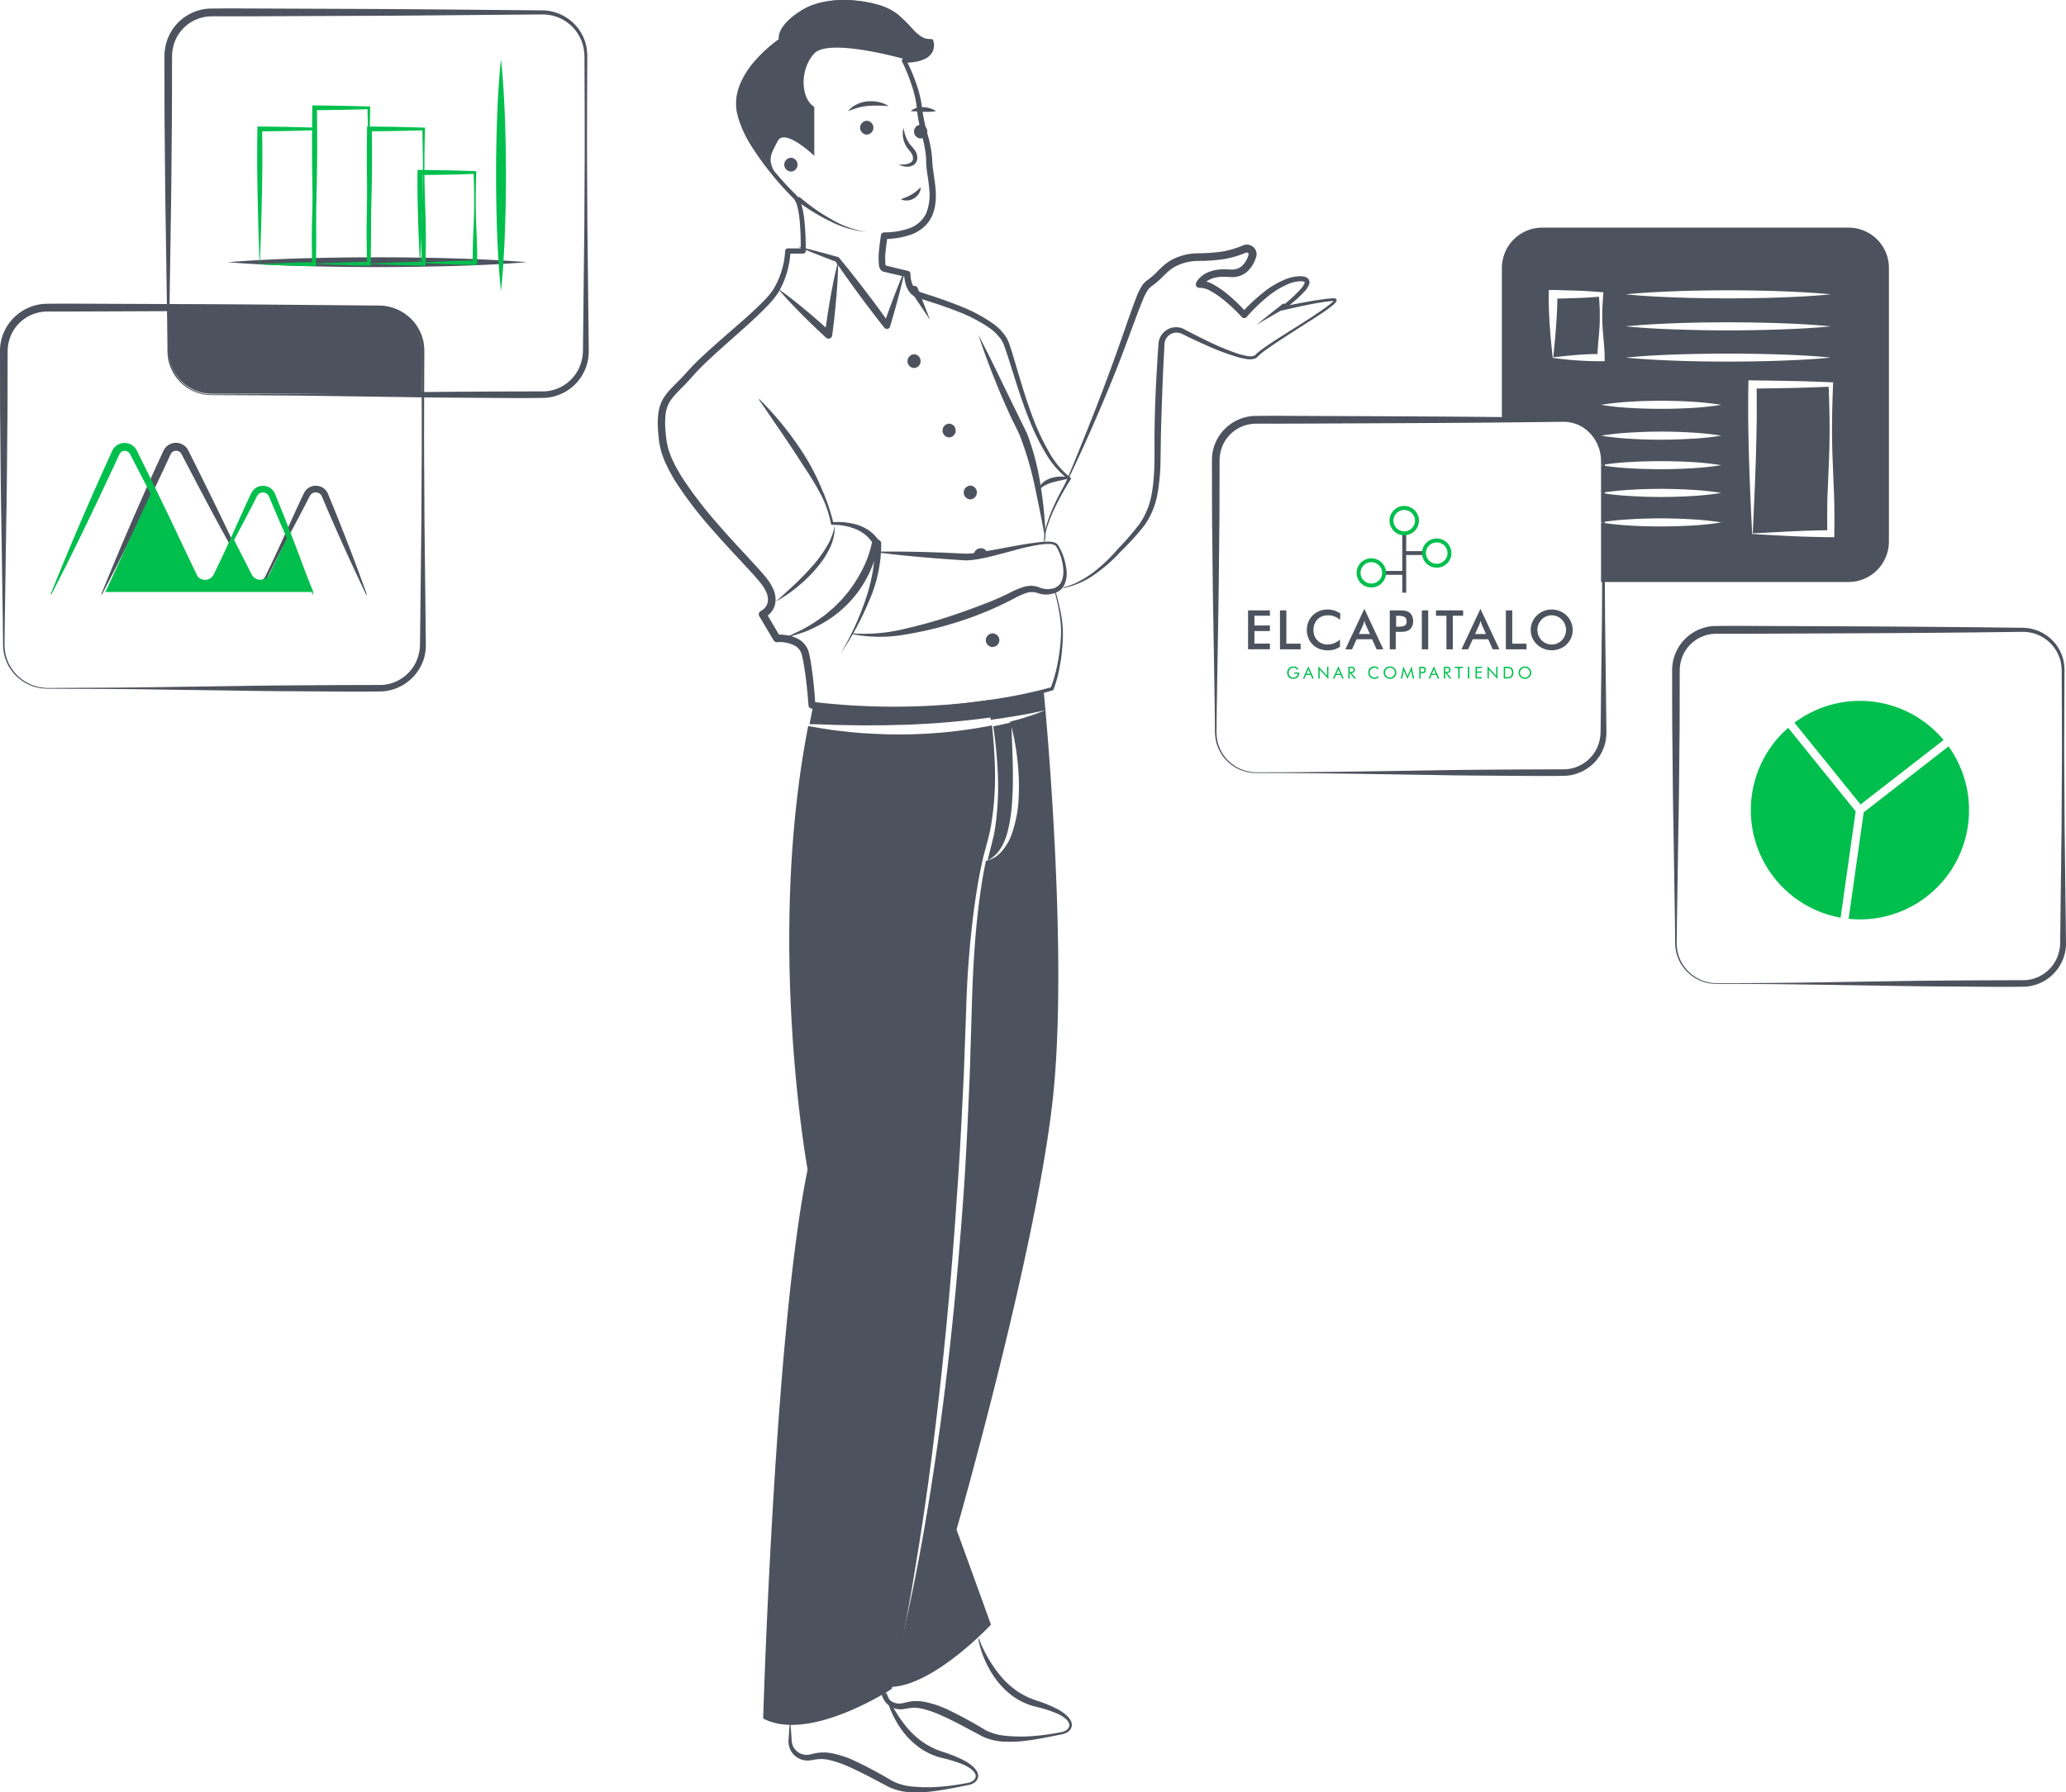 <svg xmlns="http://www.w3.org/2000/svg" width="658" height="571" fill="none">
    <path fill="#4D535E" d="M332.71 172.44c.08-1.8.43-3.57 1.04-5.27.58-1.7 1.25-3.38 2.02-5a85.5 85.5 0 0 1 5.25-9.46.41.41 0 0 0-.1-.55 27.52 27.52 0 0 1-6.94-8.38 72.9 72.9 0 0 1-4.72-9.95c-2.68-6.88-4.63-14-6.79-21.13-.28-.89-.54-1.78-.87-2.67-.28-.95-.68-1.86-1.2-2.71a16.31 16.31 0 0 0-4.08-4.2 48.12 48.12 0 0 0-9.98-5.38 138.64 138.64 0 0 0-10.55-3.8l-2.61-.87a3.48 3.48 0 0 1-1.87-1.15 8.38 8.38 0 0 1-1.33-4.63v-.04a1 1 0 0 0-.77-.94l-4.47-1.08-2.24-.54-.56-.13c-.2-.05.08 0 .12.06.03.01.06.04.07.07h.02a2.14 2.14 0 0 1-.16-.65 22 22 0 0 1 .1-4.32c.16-1.48.37-2.98.6-4.45l-1.02.88a26 26 0 0 0 8.6-1.45 12.65 12.65 0 0 0 3.9-2.31 10.7 10.7 0 0 0 2.73-3.72c2.41-5.8.37-11.82.03-16.98a33.5 33.5 0 0 0-1.4-8.48 62.18 62.18 0 0 1-1.77-8.08c-.3-2.84-.93-5.63-1.88-8.32a58.84 58.84 0 0 0-3.33-7.82l-.61 1.01c1.1-.01 2.19-.1 3.27-.25a11.8 11.8 0 0 0 3.24-.93 5.29 5.29 0 0 0 2.6-2.4 4.8 4.8 0 0 0 .15-3.59.55.55 0 0 0-.56-.37h-.02a5.2 5.2 0 0 1-3.12-.77 13.38 13.38 0 0 1-2.63-2.24 44.32 44.32 0 0 0-5.2-5.1 18.88 18.88 0 0 0-6.7-3.02 39.48 39.48 0 0 0-7.2-1.18 30.2 30.2 0 0 0-14.35 2.05 25.35 25.35 0 0 0-6.08 4.05c-.93.82-1.73 1.78-2.4 2.82a6.91 6.91 0 0 0-.76 1.74c-.2.65-.23 1.35-.07 2l.15-.44a43.39 43.39 0 0 0-7.43 6.57 26.7 26.7 0 0 0-5.33 8.37c-.3.78-.54 1.6-.7 2.41-.09.42-.21.82-.25 1.24l-.1 1.26c-.05.85-.02 1.7.08 2.53.08.85.33 1.65.5 2.48a36.1 36.1 0 0 0 4.12 9.04 97.14 97.14 0 0 0 12.2 15.54l.85.9c.29.26.55.55.8.86.4.6.7 1.26.88 1.96.4 1.55.66 3.12.8 4.7.3 3.24.4 6.48.31 9.72l.81-.8-4.89-.02a.84.84 0 0 0-.84.8v.04a26.84 26.84 0 0 1-3.81 12.29 25.43 25.43 0 0 1-2.75 3.33c-4.11 4.25-8.75 8.08-13.26 12.05a261.09 261.09 0 0 0-6.73 6.05 92.52 92.52 0 0 0-3.24 3.2c-1.07 1.15-2.03 2.25-3.05 3.32-1.01 1.07-2.08 2.1-3.15 3.21a18.58 18.58 0 0 0-2.96 3.75c-.8 1.45-1.3 3.05-1.46 4.69a26.24 26.24 0 0 0-.12 4.7c.1 1.55.22 3.04.45 4.58l.5 2.35c.2.76.5 1.49.75 2.23s.55 1.46.9 2.15c.35.7.65 1.41 1.02 2.1.77 1.31 1.46 2.7 2.32 3.95 3.33 5.08 7.02 9.9 11.06 14.43 3.95 4.56 8.1 8.94 12.16 13.33 1 1.1 2 2.2 2.96 3.33.49.55.86 1.12 1.3 1.68.38.56.71 1.16 1 1.77a5.5 5.5 0 0 1 .52 3.56 4.23 4.23 0 0 1-2.12 2.6l-.05.03a1.2 1.2 0 0 0-.5 1.63l.03.05 4.56 7.67a1.19 1.19 0 0 0 1.1.58h.03c2.05-.18 4.1.26 5.9 1.28.77.5 1.37 1.24 1.72 2.09l.23.67.19.81c.12.55.23 1.1.33 1.66.8 4.46 1.25 9.07 1.6 13.63l.01.04a1.06 1.06 0 0 0 .95.97c6.43.65 12.88 1.18 19.34 1.26a204.2 204.2 0 0 0 38.56-2.78 152.26 152.26 0 0 0 18.88-4.28l.02-.01a.49.49 0 0 0 .31-.3 45.09 45.09 0 0 0 2.07-7.96c.47-2.69.75-5.4.86-8.13.12-2.73-.09-5.47-.63-8.15a85.1 85.1 0 0 0-1.95-7.9.12.12 0 0 0-.05-.08.12.12 0 0 0-.16.04.12.12 0 0 0-.02.1c1.32 5.23 2.6 10.58 2.15 15.96a59.9 59.9 0 0 1-1.04 8 44.38 44.38 0 0 1-2.2 7.71l.32-.3c-6.17 1.7-12.44 3-18.78 3.91-6.33.94-12.7 1.64-19.1 1.96a218.43 218.43 0 0 1-38.32-1.2l.96 1a141.5 141.5 0 0 0-1.49-13.9l-.33-1.75-.2-.88a6.82 6.82 0 0 0-2.9-4.16 10.3 10.3 0 0 0-3.65-1.44 14.6 14.6 0 0 0-3.8-.25l1.15.58-4.54-7.68-.52 1.7a6.62 6.62 0 0 0 3.43-4.17 7.82 7.82 0 0 0-.65-5.17 16.8 16.8 0 0 0-1.2-2.15c-.48-.62-.95-1.3-1.45-1.87-1-1.18-2-2.3-3.02-3.41-4.07-4.44-8.19-8.79-12.09-13.31a132.74 132.74 0 0 1-10.85-14.12c-.85-1.22-1.5-2.52-2.25-3.78-.35-.65-.64-1.31-.96-1.96-.34-.64-.62-1.3-.85-1.99-.24-.68-.51-1.34-.71-2.02l-.44-2.05a47.26 47.26 0 0 1-.46-4.37c-.1-1.42-.08-2.86.08-4.28a9.86 9.86 0 0 1 1.16-3.86c1.31-2.32 3.68-4.3 5.73-6.54 1.05-1.1 2.05-2.27 3.03-3.33a84.57 84.57 0 0 1 3.14-3.14c2.16-2.05 4.39-4.05 6.63-6.04 4.47-4 9.05-7.9 13.25-12.33a27.05 27.05 0 0 0 2.91-3.65 28.4 28.4 0 0 0 3.93-13.29l-.85.84 4.9-.03h.01a.8.8 0 0 0 .8-.79c.04-3.3-.1-6.62-.45-9.91a29.46 29.46 0 0 0-.92-4.95 7.14 7.14 0 0 0-1.18-2.46 8.82 8.82 0 0 0-.88-.93l-.86-.87a96.49 96.49 0 0 1-12.24-15.18 35.14 35.14 0 0 1-4.14-8.72c-.16-.78-.41-1.55-.5-2.34-.1-.78-.14-1.57-.1-2.36l.08-1.19c.03-.4.15-.78.22-1.17.15-.78.38-1.55.67-2.3a25.9 25.9 0 0 1 5.12-8.13 42.69 42.69 0 0 1 7.24-6.47.4.4 0 0 0 .16-.41l-.01-.04c-.13-1.1.14-2.2.76-3.1.62-1 1.38-1.9 2.24-2.68a23.15 23.15 0 0 1 5.9-3.91A29.46 29.46 0 0 1 271.7.99c2.37.18 4.73.58 7.03 1.2 2.29.54 4.45 1.52 6.36 2.9a41.01 41.01 0 0 1 5.01 5.08 14.7 14.7 0 0 0 2.82 2.46 6.35 6.35 0 0 0 3.77 1l-.59-.37c.28.86.22 1.8-.16 2.62a4.05 4.05 0 0 1-2.05 1.79c-.92.39-1.89.64-2.88.76-1.02.12-2.05.19-3.08.19a.7.7 0 0 0-.62 1.01 57.61 57.61 0 0 1 3.1 7.66c.88 2.6 1.45 5.3 1.68 8.04.57 5.72 2.95 11.02 2.88 16.37.06 1.44.22 2.88.47 4.3.21 1.38.4 2.74.5 4.1a16 16 0 0 1-.92 7.75 9.35 9.35 0 0 1-5.5 4.9 24 24 0 0 1-7.9 1.28 1.07 1.07 0 0 0-1.03.88 64.56 64.56 0 0 0-.6 4.6c-.2 1.6-.21 3.2-.07 4.8.04.54.21 1.06.48 1.52l.18.24c.1.1.2.18.3.26.2.12.42.2.64.25l.56.13 2.2.52 4.44 1.04-.77-.98a13 13 0 0 0 .43 3 7.85 7.85 0 0 0 1.37 2.87c.36.46.8.84 1.31 1.14.46.26.95.47 1.45.62l2.68.88c3.53 1.12 7.03 2.28 10.43 3.67a46.37 46.37 0 0 1 9.62 5.09c1.43 1 2.67 2.26 3.67 3.7a10 10 0 0 1 1.07 2.34c.32.85.6 1.73.9 2.6 2.24 7.04 4.34 14.2 7.16 21.11a74.21 74.21 0 0 0 4.97 10.05 28.45 28.45 0 0 0 7.4 8.46l-.1-.55a86.12 86.12 0 0 0-5.03 9.67 48.66 48.66 0 0 0-1.91 5.12 18.29 18.29 0 0 0-.9 5.38c0 .03 0 .06.03.08a.11.11 0 0 0 .16 0 .12.12 0 0 0 .04-.08Z"/>
    <path fill="#4D535E" d="M283.06 33.83a9.14 9.14 0 0 0-3.24-1.32 11.65 11.65 0 0 0-3.53-.22c-1.19.11-2.35.44-3.43.96a7.9 7.9 0 0 0-2.76 2.16c1.03-.42 2.1-.79 3.17-1.1a17.8 17.8 0 0 1 3.17-.56c2.2-.18 4.42-.15 6.62.08Zm15.05 1.58a5.89 5.89 0 0 0-1.93-.92 7.55 7.55 0 0 0-4.2-.1c-.72.17-1.38.52-1.92 1.02l2.05.1c.65.05 1.3.07 1.94.1 1.36.07 2.72 0 4.06-.2Zm-22.06 7.47a2.19 2.19 0 0 1-2.11-2.2 2.2 2.2 0 0 1 2.11-2.2 2.19 2.19 0 0 1 2.12 2.2 2.2 2.2 0 0 1-2.12 2.2ZM251.9 54.65a2.19 2.19 0 0 1-2.12-2.2 2.2 2.2 0 0 1 2.12-2.19 2.19 2.19 0 0 1 2.11 2.2 2.2 2.2 0 0 1-2.11 2.2Zm41.32-10.54a2.19 2.19 0 0 1-2.11-2.2 2.2 2.2 0 0 1 2.11-2.2 2.19 2.19 0 0 1 2.12 2.2 2.2 2.2 0 0 1-2.12 2.2Zm0 15.55c-.46.46-.94.9-1.44 1.3a12.04 12.04 0 0 1-3.05 1.79c-.56.25-1.16.45-1.81.78a4.69 4.69 0 0 0 5.71-1.82c.41-.6.62-1.32.6-2.05Zm-39.26 4.43a62.45 62.45 0 0 0 10.45 6.4 31.87 31.87 0 0 0 11.65 3.4c-4-.6-7.83-1.98-11.31-4.05a61.45 61.45 0 0 1-9.86-6.88h-.01a.74.74 0 0 0-.81-.11.72.72 0 0 0-.37.43.74.74 0 0 0 .05.56c.04.08.1.16.18.22l.03.03Zm33.83-23.4c-.41 1.45-.36 3 .15 4.42a8.2 8.2 0 0 0 1.06 2.06c.45.52.87 1.06 1.26 1.63.65 1.06.8 2.28-.15 2.93-.53.35-1.14.56-1.77.62-.7.09-1.41.12-2.12.1.67.32 1.39.53 2.13.62.8.12 1.62-.01 2.35-.37a2.65 2.65 0 0 0 1.46-2.2c.03-.87-.2-1.72-.66-2.46-.42-.6-.9-1.18-1.41-1.72a9.6 9.6 0 0 1-1.1-1.65 11.54 11.54 0 0 1-1.2-3.99Z"/>
    <path fill="#4D535E" d="M246.63 54.68c-2.12-3.96-1.2-5.4 1.06-9.73s11.65 4.69 11.65 4.69V34.03c-4.34-2.6-4.7-11.96 0-17 4.7-5.02 28.52 1.74 28.52 1.74 11.12 0 8.69-6.24 8.69-6.24-5.22.35-7.3-6.24-12.87-9.36-5.55-3.13-19.81-5.2-28.16 0-8.35 5.2-6.96 9.01-6.96 9.01S235 21.21 235 32.29c0 6.8 5.86 15.4 11.04 21.7l.59.7Zm41.62 31.17c-1.27 2.88-2.44 5.8-3.56 8.72a305.9 305.9 0 0 0-3.23 8.84l1.85-.3c-1.27-1.8-2.56-3.58-3.87-5.34a240 240 0 0 0-3.96-5.26 268.73 268.73 0 0 0-4.04-5.2c-1.35-1.74-2.76-3.42-4.14-5.13l-.04-.05a.7.7 0 0 0-.36-.24c-4.26-1.2-8.54-2.38-12.87-3.38 4.08 1.76 8.22 3.36 12.36 4.93l-.4-.29c1.26 1.8 2.49 3.63 3.78 5.4 1.27 1.8 2.55 3.58 3.86 5.34a289.7 289.7 0 0 0 3.96 5.27c1.32 1.75 2.67 3.48 4.03 5.2l.03.04a1.05 1.05 0 0 0 1.52.13c.14-.13.25-.3.3-.48.9-3 1.75-6.02 2.56-9.05a179.9 179.9 0 0 0 2.22-9.15Zm1.94 7.06 6.01 9-3.91-10.09a1.17 1.17 0 0 0-1.09-.75 1.2 1.2 0 0 0-1.13 1.6.9.9 0 0 0 .12.24Z"/>
    <path fill="#4D535E" d="M266.93 83.3c-.53 1.91-.94 3.84-1.36 5.77a249.31 249.31 0 0 0-2.88 17.48l1.98-.7c-1.37-1.22-2.7-2.46-4.1-3.66-1.38-1.19-2.76-2.4-4.18-3.56a136.87 136.87 0 0 0-8.7-6.75c2.37 2.82 4.9 5.47 7.47 8.07 1.28 1.31 2.6 2.58 3.91 3.86 1.31 1.27 2.67 2.5 4 3.76a1.17 1.17 0 0 0 1.2.25 1.17 1.17 0 0 0 .77-.94v-.02a247.87 247.87 0 0 0 1.72-17.63c.09-1.97.19-3.95.17-5.93Zm66.1 89.18a123 123 0 0 0-1.55-17.4 79.36 79.36 0 0 0-4.41-17.05l-7.68-15.7a508.8 508.8 0 0 0-7.76-15.62c1.8 5.54 3.86 10.98 6.07 16.37 1.08 2.7 2.27 5.36 3.46 8.03 1.17 2.65 2.64 5.3 3.71 7.82a104.71 104.71 0 0 1 4.8 16.49 523.3 523.3 0 0 1 3.36 17.06Zm-91.3-45.15 6.53 9.54c2.18 3.16 4.29 6.36 6.36 9.57l3.14 4.8c1 1.64 2.03 3.25 2.93 4.94a33.67 33.67 0 0 1 3.95 10.68.4.4 0 0 0 .42.34h.02c2.54-.06 5.05.4 7.4 1.34 1.13.47 2.19 1.1 3.14 1.85.92.75 1.71 1.64 2.33 2.64l-.15-.66a33.78 33.78 0 0 1-3.47 9.68 43.6 43.6 0 0 1-2.68 4.45l-1.52 2.1-1.7 1.99c-.53.68-1.2 1.25-1.8 1.88a18.9 18.9 0 0 1-1.91 1.78l-2 1.7-2.16 1.53a43.4 43.4 0 0 1-4.53 2.78c-1.55.88-3.21 1.54-4.81 2.39h-.01a.12.12 0 0 0-.05.15c0 .03.02.05.05.06.03.01.06.02.08 0a95.14 95.14 0 0 0 5.2-1.64c1.7-.68 3.35-1.47 4.95-2.35a36.48 36.48 0 0 0 8.76-6.68 35.59 35.59 0 0 0 9.66-19.6v-.04a.86.86 0 0 0-.16-.62 12.5 12.5 0 0 0-2.99-2.98 14.04 14.04 0 0 0-3.73-1.78 21.79 21.79 0 0 0-7.97-.8l.44.35a63.74 63.74 0 0 0-3.75-11.02 73.62 73.62 0 0 0-5.3-10.37 102.85 102.85 0 0 0-14.57-18.19.12.12 0 0 0-.08.04.13.13 0 0 0-.04.07c0 .03 0 .06.03.08Z"/>
    <path fill="#4D535E" d="M247.09 191.63c2.3-1.27 4.5-2.75 6.54-4.42a45.9 45.9 0 0 0 5.78-5.46c.9-.98 1.7-2.06 2.5-3.12.78-1.1 1.47-2.26 2.08-3.46a15.49 15.49 0 0 0 1.87-7.77 20.25 20.25 0 0 1-2.85 7.2 40.53 40.53 0 0 1-4.67 6.17 83.57 83.57 0 0 1-5.44 5.58 195.8 195.8 0 0 1-5.81 5.28Zm20.63 16.62a93.48 93.48 0 0 0 8.95-16.52c2.64-5.86 4-12.22 3.99-18.66a1.2 1.2 0 0 0-.38-.83 1.17 1.17 0 0 0-1.97.91 1 1 0 0 0 0 .08v.04a34.8 34.8 0 0 1-.4 9.07 60.18 60.18 0 0 1-2.34 8.96 93.46 93.46 0 0 1-7.85 16.95Zm73.37-55.96a10.86 10.86 0 0 0-5.97-.09 7.26 7.26 0 0 0-2.8 1.4 4.06 4.06 0 0 0-1.54 2.7 6.73 6.73 0 0 1 2.17-1.74c.81-.41 1.67-.73 2.55-.95 1.77-.51 3.63-.8 5.59-1.32Z"/>
    <path fill="#4D535E" d="M279.27 175.96c5.85.77 11.7 1.34 17.56 1.81 2.93.24 5.86.45 8.8.64l1.09.07c.4.03.8.05 1.2.03a19.8 19.8 0 0 0 2.31-.19c1.5-.18 2.96-.5 4.41-.82 2.9-.69 5.73-1.48 8.57-2.23 2.82-.8 5.69-1.43 8.58-1.85a17.4 17.4 0 0 1 2.16-.13 4.3 4.3 0 0 1 1.97.37c.12.06.23.15.32.25.1.13.2.3.29.44.2.29.35.63.52.94a16.7 16.7 0 0 1 1.6 6.3 7.72 7.72 0 0 1-.76 4.02 3.99 3.99 0 0 1-3.06 1.95c-.65.13-1.3.15-1.95.07a8.46 8.46 0 0 1-1.95-.53 7.43 7.43 0 0 0-4.9-.11c-1.48.45-2.9 1.05-4.27 1.78a84.32 84.32 0 0 1-7.98 3.5 208.98 208.98 0 0 1-8.23 3.03 154.95 154.95 0 0 1-16.81 4.88 54.69 54.69 0 0 1-17.35 1.6v-.01a.12.12 0 0 0-.13.1.12.12 0 0 0 .09.13 45.95 45.95 0 0 0 17.72.01c5.86-.99 11.63-2.42 17.28-4.3a107.4 107.4 0 0 0 16.44-6.96c1.22-.69 2.5-1.27 3.82-1.75a5.7 5.7 0 0 1 3.77-.1 7.9 7.9 0 0 0 4.77.25c.4-.08.78-.2 1.16-.37.4-.14.78-.35 1.12-.61.17-.13.35-.25.5-.4l.43-.49c.27-.32.5-.69.68-1.07.63-1.48.84-3.1.62-4.7a19.67 19.67 0 0 0-1.95-6.56c-.19-.33-.34-.68-.57-1-.11-.16-.2-.32-.33-.49a1.8 1.8 0 0 0-.53-.43 5.32 5.32 0 0 0-2.32-.48c-.75-.01-1.5.02-2.25.1-5.9.63-11.68 1.93-17.45 2.9a94.7 94.7 0 0 1-4.28.67c-.7.09-1.4.14-2.1.15-.35.02-.63 0-1-.02l-1.1-.05a433.33 433.33 0 0 0-26.5-.57.12.12 0 0 0-.12.11c0 .03.01.06.03.08a.1.1 0 0 0 .08.04Zm11.85-58.72a2.15 2.15 0 0 1-1.48-.67 2.2 2.2 0 0 1 1.48-3.71c.56.02 1.1.26 1.48.67a2.21 2.21 0 0 1 0 3.04c-.39.41-.92.65-1.48.67Zm11.16 22.11a2.15 2.15 0 0 1-1.48-.67 2.21 2.21 0 0 1 0-3.05c.4-.4.92-.65 1.48-.67.57.02 1.1.26 1.49.67a2.2 2.2 0 0 1-1.49 3.72Zm6.75 19.74a2.15 2.15 0 0 1-1.48-.67 2.21 2.21 0 0 1 0-3.05c.4-.4.92-.65 1.48-.67.56.02 1.1.26 1.49.67a2.21 2.21 0 0 1 0 3.05c-.4.41-.93.65-1.49.67Z"/>
    <path fill="#4D535E" d="M314.5 176.46a2 2 0 0 0-.7-1.3c-.4-.34-.9-.52-1.43-.5a2.2 2.2 0 0 0-1.68.76 2.06 2.06 0 0 0-.45 1.74l4.25-.7Zm1.63 29.66a2.27 2.27 0 0 1-1.53-.66 2.14 2.14 0 0 1 0-3.03c.4-.4.95-.64 1.53-.66.57.02 1.12.26 1.53.66a2.14 2.14 0 0 1 0 3.03c-.4.4-.96.64-1.53.66Zm18.85 13.92.73-.2-.73.2Zm-1.2.34 1.2-.34-1.2.34Zm-19.01 52.75c-.08.32-.14.64-.2.95a9.78 9.78 0 0 0 3.77-3.26 18.23 18.23 0 0 0 2.43-5.32c.52-1.9.9-3.85 1.15-5.81.28-1.98.44-3.97.51-5.97.15-2 .16-4.02.16-6.04.03-2.01-.04-4.04-.08-6.07l-.4-11.49c-1.92.48-3.85.89-5.77 1.27.6 4.08 1.05 8.18 1.3 12.29.49 6.6.27 13.23-.66 19.78-.14.82-.26 1.65-.43 2.47l-.58 2.42-1.2 4.78Z"/>
    <path fill="#4D535E" d="M298.65 459.84c-3.76 26.09-8.32 52.13-15.3 77.57 13.75 0 32.27-19.84 32.27-19.84l-10.97-30.3s26.31-91.9 30.94-139.94c4.63-48.05-3.17-127-3.17-127a172.05 172.05 0 0 1-17.86 3.58c.37 1.8.7 3.6.98 5.4 5.83-.8 11.65-1.73 17.42-3.07a79.95 79.95 0 0 1-11.27 3.65 72.19 72.19 0 0 1 2.25 11.4c.52 4.11.69 8.26.51 12.39a40 40 0 0 1-2.32 12.33 17.01 17.01 0 0 1-3.33 5.48 9.25 9.25 0 0 1-4.79 2.76 132 132 0 0 0-1.52 8.41 247.3 247.3 0 0 0-2.1 19.57c-.47 6.56-.74 13.1-.91 19.69l-.6 19.76c-.57 13.17-1.1 26.34-2.05 39.5-1.9 26.29-4.44 52.56-8.18 78.66Z"/>
    <path fill="#4D535E" d="M315.57 228.56c-.22-1.86-.46-3.7-.74-5.53a204.69 204.69 0 0 1-55.63.87c-.49 2.27-.94 4.54-1.37 6.81 3.17 0 6.3.2 9.47.25l4.72.08c1.58.04 3.15.06 4.72.04 1.57-.03 3.14-.03 4.72-.02l4.7-.13c3.14-.01 6.28-.25 9.4-.38a280.08 280.08 0 0 0 20.01-1.99Zm-72.51 318.9c14.7 7.85 40.95-9.43 40.95-9.43a577.5 577.5 0 0 0 7.55-38.87 934.4 934.4 0 0 0 5.69-39.16c3.27-26.19 5.77-52.45 7.5-78.8.98-13.15 1.6-26.32 2.24-39.51l.71-19.78c.19-6.6.55-13.24 1.15-19.83.6-6.58 1.36-13.17 2.46-19.72.53-3.26 1.2-6.53 1.96-9.76l1.29-4.81.59-2.36c.18-.8.31-1.61.47-2.4a94.74 94.74 0 0 0 1.21-19.63 158.1 158.1 0 0 0-.9-12.31l-1.16.23a152.82 152.82 0 0 1-38.31 2.33c-3.2-.11-6.39-.55-9.57-.86-3.18-.4-6.33-.93-9.47-1.51h-.01c-13.47 68.95-.19 141.3-.19 141.3-10.5 50.8-14.16 174.88-14.16 174.88Z"/>
    <path fill="#4D535E" d="M281.9 538.9c.92 4.7 2.92 9.13 5.86 12.96a24.7 24.7 0 0 0 5.31 5.05 21.02 21.02 0 0 0 6.76 3.08c2.28.5 4.5 1.18 6.67 2.03 1.06.43 2.05 1 2.95 1.68.81.69 1.56 1.66 1.22 2.6a2.1 2.1 0 0 1-.96 1.12c-.46.3-.98.49-1.53.57-1.18.2-2.34.44-3.51.6a67 67 0 0 1-7.06.72 49.6 49.6 0 0 1-7-.17 17.8 17.8 0 0 1-6.4-1.76 131.4 131.4 0 0 0-12.65-6.73 31.9 31.9 0 0 0-7.06-2.19 13.5 13.5 0 0 0-5.71.28l-.88.2a4.76 4.76 0 0 1-5.47-2.98 5.33 5.33 0 0 1-.3-1.57l-.12-1.76c-.08-1.17-.16-2.34-.26-3.51a.12.12 0 0 0-.04-.08.12.12 0 0 0-.08-.03.12.12 0 0 0-.08.03.12.12 0 0 0-.04.08c-.1 1.17-.19 2.34-.26 3.5l-.12 1.76a6.02 6.02 0 0 0 2.33 5.2 6.18 6.18 0 0 0 4.83 1.19l.87-.14a11.36 11.36 0 0 1 4.9.04c2.24.53 4.4 1.29 6.47 2.25 4.24 1.89 8.36 4.18 12.6 6.38a18.35 18.35 0 0 0 7.33 1.68c2.42.08 4.85-.05 7.26-.4 2.39-.29 4.73-.76 7.08-1.2l3.5-.7a5.44 5.44 0 0 0 1.8-.65 2.82 2.82 0 0 0 1.28-1.5c.12-.32.17-.67.15-1.02a3.4 3.4 0 0 0-.28-.97c-.3-.58-.68-1.1-1.15-1.54a13.6 13.6 0 0 0-3.02-2.14 40.86 40.86 0 0 0-6.73-2.74 25.11 25.11 0 0 1-6.1-2.9 26.78 26.78 0 0 1-5.07-4.5 41.12 41.12 0 0 1-7.06-11.88v-.01a.11.11 0 0 0-.06-.06.12.12 0 0 0-.15.04.11.11 0 0 0-.02.08Z"/>
    <path fill="#4D535E" d="M311.58 522.15a31.9 31.9 0 0 0 5.9 13.21 24.99 24.99 0 0 0 5.33 5.16 20.97 20.97 0 0 0 6.8 3.13 42.9 42.9 0 0 1 6.7 2.08c1.06.43 2.05 1 2.96 1.7.81.7 1.56 1.7 1.22 2.65-.17.49-.51.9-.96 1.15-.47.3-1 .5-1.54.58-1.18.21-2.35.45-3.53.62a67.3 67.3 0 0 1-7.09.73 48 48 0 0 1-7.03-.18 17.73 17.73 0 0 1-6.44-1.79c-4.1-2.52-8.35-4.8-12.7-6.86a31.76 31.76 0 0 0-7.1-2.23 13.34 13.34 0 0 0-5.73.28l-.88.2a4.69 4.69 0 0 1-5.5-3.04 5.52 5.52 0 0 1-.3-1.6l-.12-1.79c-.08-1.2-.16-2.39-.27-3.58a.12.12 0 0 0-.12-.1.12.12 0 0 0-.08.02.11.11 0 0 0-.04.08c-.1 1.2-.18 2.39-.26 3.58l-.12 1.8a6.15 6.15 0 0 0 7.2 6.5l.88-.14a11.25 11.25 0 0 1 4.93.04 34 34 0 0 1 6.48 2.3c4.27 1.92 8.4 4.25 12.66 6.5a18.02 18.02 0 0 0 7.36 1.7 40.1 40.1 0 0 0 7.3-.4c2.4-.3 4.76-.78 7.11-1.23l3.52-.7a5.4 5.4 0 0 0 1.8-.67c.6-.34 1.06-.88 1.3-1.52.12-.34.17-.7.14-1.05a3.49 3.49 0 0 0-.27-.99 5.71 5.71 0 0 0-1.16-1.57c-.9-.86-1.93-1.6-3.03-2.18a40.76 40.76 0 0 0-6.77-2.79c-2.16-.7-4.22-1.7-6.12-2.96a27.1 27.1 0 0 1-5.1-4.59 42.07 42.07 0 0 1-7.1-12.1v-.01a.12.12 0 0 0-.21-.02.12.12 0 0 0-.02.08Zm27.2-334.82c3.6-.76 7-2.26 9.98-4.42 3-2.1 5.76-4.53 8.22-7.25a83.1 83.1 0 0 0 7.38-8.11 24.77 24.77 0 0 0 4.3-10.28c.63-3.62.95-7.3.96-10.97.07-3.65.09-7.24.2-10.86.24-7.23.45-14.47.85-21.7l.14-2.7.07-1.36a3.85 3.85 0 0 1 5.6-3.3l2.45 1.2c1.64.78 3.3 1.55 4.96 2.29a80.32 80.32 0 0 0 10.26 3.88c.9.26 1.8.46 2.72.6.98.2 2 .14 2.95-.17.27-.13.5-.3.7-.53a17.37 17.37 0 0 1 1.46-1.3 53.1 53.1 0 0 1 2.17-1.58c2.97-2.07 6.03-4.02 9.08-5.99 3.05-1.96 6.14-3.85 9.14-5.94.74-.53 1.48-1.06 2.2-1.67.4-.31.75-.7 1.02-1.13a.96.96 0 0 0 .1-.3.64.64 0 0 0-.15-.47.87.87 0 0 0-.59-.26c-.25-.02-.5 0-.76.02-1.83.15-3.63.43-5.43.7-3.6.59-7.17 1.28-10.73 2.04l.48 1.06a45.62 45.62 0 0 0 7.02-6.02 7.18 7.18 0 0 0 1.38-2.13 1.88 1.88 0 0 0-.2-1.8 2.4 2.4 0 0 0-1.46-.78 7.83 7.83 0 0 0-2.52 0c-.8.1-1.6.27-2.37.51a27.42 27.42 0 0 0-8.13 4.67 53.6 53.6 0 0 0-6.74 6.36l1.57-.02c-2-2.25-4.18-4.33-6.52-6.23a27.78 27.78 0 0 0-3.8-2.6 9.24 9.24 0 0 0-4.8-1.39l1.14 1.57a4.42 4.42 0 0 1 .94-1.1c.43-.36.9-.66 1.41-.89a9.7 9.7 0 0 1 3.47-.78c1.28-.1 2.35.12 4.02.07a7.13 7.13 0 0 0 4.37-1.81 9.85 9.85 0 0 0 2.5-3.8l.19-.51.09-.28.1-.4a2.98 2.98 0 0 0-1.27-2.97 3.14 3.14 0 0 0-3.15-.28l-.87.37a31.26 31.26 0 0 1-5.55 1.54c-2.6.36-5.21.54-7.83.56a18.2 18.2 0 0 0-8.24 2.04 16.3 16.3 0 0 0-3.45 2.57l-.76.74-.68.7c-.45.46-.92.87-1.4 1.3-.48.4-.96.78-1.52 1.2a7.1 7.1 0 0 0-1.64 1.64 18.95 18.95 0 0 0-1.9 3.83c-1.95 5.04-3.6 10.1-5.4 15.13a706.67 706.67 0 0 1-5.5 15.02 953.23 953.23 0 0 1-11.94 29.7.12.12 0 0 0 0 .1c.01.03.03.05.06.06.03.01.06.02.1 0a.12.12 0 0 0 .06-.06 580.3 580.3 0 0 0 13.13-29.25c2.06-4.93 4.04-9.9 5.9-14.91 1.89-5 3.66-10.06 5.66-14.94a17.44 17.44 0 0 1 1.69-3.3 4.9 4.9 0 0 1 1.21-1.15c.52-.38 1.1-.81 1.63-1.27.53-.46 1.06-.92 1.54-1.42l.73-.73.68-.65c.89-.86 1.88-1.6 2.97-2.2a15.8 15.8 0 0 1 7.2-1.71c2.72 0 5.44-.2 8.14-.57a33.64 33.64 0 0 0 6.03-1.65l.98-.4a.63.63 0 0 1 .86.29.5.5 0 0 1 .04.26.3.3 0 0 0-.02.08l-.07.2a7.4 7.4 0 0 1-1.96 3.3 4.66 4.66 0 0 1-2.89 1.22c-1 .06-2.6-.15-4-.03a12.1 12.1 0 0 0-4.29 1.04 8.44 8.44 0 0 0-2.79 2.11c-.29.34-.53.73-.7 1.14a1.1 1.1 0 0 0 1.06 1.57h.07c1.27.03 2.5.4 3.58 1.08a25.5 25.5 0 0 1 3.51 2.34 57.05 57.05 0 0 1 6.33 5.89 1.04 1.04 0 0 0 1.48.05l.08-.07a51.76 51.76 0 0 1 6.36-6.22 26.67 26.67 0 0 1 7.47-4.53c.67-.23 1.35-.4 2.05-.5a6.43 6.43 0 0 1 2-.09c.2.02.38.09.54.2.02 0 .07.09-.02.37-.25.61-.6 1.18-1.05 1.68a43.08 43.08 0 0 1-6.61 5.97l-.02.02a.6.6 0 0 0 .11 1 .6.6 0 0 0 .4.05c3.51-.84 7.06-1.62 10.61-2.28a58.1 58.1 0 0 1 5.95-.8c.09 0 .11.05.04-.03a.2.2 0 0 1-.05-.16c-.02 0 0-.01-.02.03-.22.32-.5.61-.8.86-.67.57-1.4 1.11-2.13 1.64-5.9 4.18-12.2 7.8-18.24 11.87a52.9 52.9 0 0 0-2.23 1.6 14.83 14.83 0 0 0-1.6 1.38c-.11.13-.24.23-.39.3-.79.22-1.62.23-2.42.04a20.7 20.7 0 0 1-2.57-.64 79.33 79.33 0 0 1-9.97-4.14 199.1 199.1 0 0 1-4.85-2.42l-2.4-1.26a5.54 5.54 0 0 0-6.07.49 5.65 5.65 0 0 0-2.2 4.15l-.1 1.36-.18 2.71c-.42 7.25-.85 14.5-.93 21.76-.22 7.27.35 14.56-.88 21.55a24.2 24.2 0 0 1-3.77 9.72 82.5 82.5 0 0 1-7.02 8.16 52.32 52.32 0 0 1-7.78 7.45 31.73 31.73 0 0 1-4.54 2.88 21 21 0 0 1-5.01 1.95h-.02a.12.12 0 0 0-.07.05.12.12 0 0 0-.02.09c0 .03.03.06.05.07.03.02.06.03.09.02Z"/>
    <path fill="#4D535E" d="m408.43 96.88-8.26 6.57 9.02-5.23c.17-.1.3-.27.35-.47a.85.85 0 0 0-.05-.6.74.74 0 0 0-.43-.38.67.67 0 0 0-.63.11Zm150.35 60.82a788.03 788.03 0 0 0 .71-23.59c.03-3.44.03-6.89-.02-10.33 3.71-.06 7.43-.1 11.15-.18 3.94-.1 7.86-.22 11.8-.39.11 3.72.25 7.44.27 11.16.05 3.96-.02 7.92-.17 11.88l-.49 11.88c-.1 3.6-.1 7.2-.06 10.79-3.66.05-7.31.17-11.03.33l-6.25.33-6.45.34.54-12.21Zm-63.15-54.28c.2-2.83.35-5.56.36-8.3.82 0 1.63-.04 2.46-.06l3.82-.12c2.33-.05 4.66-.23 6.98-.41a73.09 73.09 0 0 1 .2 9.32c-.17 2.98-.56 5.96-.65 8.94-2.04 0-4.07.11-6.17.25-2.5.2-5.07.47-7.91.78.34-3.68.68-7.11.91-10.4Zm0 0c.2-2.83.35-5.56.36-8.3.82 0 1.63-.04 2.46-.06l3.82-.12c2.33-.05 4.66-.23 6.98-.41a73.09 73.09 0 0 1 .2 9.32c-.17 2.98-.56 5.96-.65 8.94-2.04 0-4.07.11-6.17.25-2.5.2-5.07.47-7.91.78.34-3.68.68-7.11.91-10.4Zm63.15 54.29a788.03 788.03 0 0 0 .71-23.6c.03-3.44.03-6.89-.02-10.33 3.71-.06 7.43-.1 11.15-.18 3.94-.1 7.86-.22 11.8-.39.11 3.72.25 7.44.27 11.16.05 3.96-.02 7.92-.17 11.88l-.49 11.88c-.1 3.6-.1 7.2-.06 10.79-3.66.05-7.31.17-11.03.33l-6.25.33-6.45.34.54-12.21Zm0 0a788.03 788.03 0 0 0 .71-23.6c.03-3.44.03-6.89-.02-10.33 3.71-.06 7.43-.1 11.15-.18 3.94-.1 7.86-.22 11.8-.39.11 3.72.25 7.44.27 11.16.05 3.96-.02 7.92-.17 11.88l-.49 11.88c-.1 3.6-.1 7.2-.06 10.79-3.66.05-7.31.17-11.03.33l-6.25.33-6.45.34.54-12.21Zm-63.15-54.3c.2-2.82.35-5.55.36-8.29.82 0 1.63-.04 2.46-.06l3.82-.12c2.33-.05 4.66-.23 6.98-.41a73.09 73.09 0 0 1 .2 9.32c-.17 2.98-.56 5.96-.65 8.94-2.04 0-4.07.11-6.17.25-2.5.2-5.07.47-7.91.78.34-3.68.68-7.11.91-10.4Zm0 0c.2-2.82.35-5.55.36-8.29.82 0 1.63-.04 2.46-.06l3.82-.12c2.33-.05 4.66-.23 6.98-.41a73.09 73.09 0 0 1 .2 9.32c-.17 2.98-.56 5.96-.65 8.94-2.04 0-4.07.11-6.17.25-2.5.2-5.07.47-7.91.78.34-3.68.68-7.11.91-10.4Zm63.15 54.3a788.03 788.03 0 0 0 .71-23.6c.03-3.44.03-6.89-.02-10.33 3.71-.06 7.43-.1 11.15-.18 3.94-.1 7.86-.22 11.8-.39.11 3.72.25 7.44.27 11.16.05 3.96-.02 7.92-.17 11.88l-.49 11.88c-.1 3.6-.1 7.2-.06 10.79-3.66.05-7.31.17-11.03.33l-6.25.33-6.45.34.54-12.21Zm0 0a788.03 788.03 0 0 0 .71-23.6c.03-3.44.03-6.89-.02-10.33 3.71-.06 7.43-.1 11.15-.18 3.94-.1 7.86-.22 11.8-.39.11 3.72.25 7.44.27 11.16.05 3.96-.02 7.92-.17 11.88l-.49 11.88c-.1 3.6-.1 7.2-.06 10.79-3.66.05-7.31.17-11.03.33l-6.25.33-6.45.34.54-12.21Zm-63.15-54.3c.2-2.82.35-5.55.36-8.29.82 0 1.63-.04 2.46-.06l3.82-.12c2.33-.05 4.66-.23 6.98-.41a73.09 73.09 0 0 1 .2 9.32c-.17 2.98-.56 5.96-.65 8.94-2.04 0-4.07.11-6.17.25-2.5.2-5.07.47-7.91.78.34-3.68.68-7.11.91-10.4Zm0 0c.2-2.82.35-5.55.36-8.29.82 0 1.63-.04 2.46-.06l3.82-.12c2.33-.05 4.66-.23 6.98-.41a73.09 73.09 0 0 1 .2 9.32c-.17 2.98-.56 5.96-.65 8.94-2.04 0-4.07.11-6.17.25-2.5.2-5.07.47-7.91.78.34-3.68.68-7.11.91-10.4Zm63.15 54.3a788.03 788.03 0 0 0 .71-23.6c.03-3.44.03-6.89-.02-10.33 3.71-.06 7.43-.1 11.15-.18 3.94-.1 7.86-.22 11.8-.39.11 3.72.25 7.44.27 11.16.05 3.96-.02 7.92-.17 11.88l-.49 11.88c-.1 3.6-.1 7.2-.06 10.79-3.66.05-7.31.17-11.03.33l-6.25.33-6.45.34.54-12.21Zm-67.61-85.19h97.6A12.83 12.83 0 0 1 601.6 85.4v87.13a12.9 12.9 0 0 1-12.84 12.88h-78.85v-18.94c3.13.5 6.25.77 9.38.97 3.22.2 6.43.25 9.65.28 3.21-.03 6.43-.1 9.65-.28 3.22-.17 6.44-.5 9.63-1.01-3.19-.5-6.4-.84-9.63-1-3.22-.21-6.44-.27-9.65-.3-3.22.03-6.44.09-9.65.3a88.6 88.6 0 0 0-9.38.96v-9.37c3.17.52 6.37.85 9.58 1.01a158.45 158.45 0 0 0 19.16 0c3.2-.16 6.4-.5 9.57-1-3.17-.5-6.36-.84-9.57-1-3.19-.2-6.38-.27-9.58-.3-3.2.03-6.39.08-9.58.29-3.2.17-6.4.5-9.58 1v-8.8c3.1.49 6.24.81 9.38.97 3.22.21 6.43.26 9.65.29a173 173 0 0 0 9.65-.29c3.22-.17 6.44-.5 9.63-1-3.19-.5-6.4-.84-9.63-1.01a172.64 172.64 0 0 0-19.3 0 92.3 92.3 0 0 0-9.38.97v-1.3a12.9 12.9 0 0 0-12.84-12.88h-18.74V85.4a12.91 12.91 0 0 1 7.92-11.9 12.8 12.8 0 0 1 4.92-.98Zm75.6 20.24a493.3 493.3 0 0 0-16.34-.28c-5.44.02-10.88.08-16.32.28-5.46.2-10.9.47-16.34 1 5.44.55 10.88.82 16.34 1.01 5.44.21 10.88.26 16.32.29 5.45-.03 10.89-.08 16.33-.29 5.44-.19 10.88-.47 16.33-1-5.45-.53-10.89-.81-16.33-1Zm0 10.2c-5.45-.2-10.9-.26-16.34-.29-5.44.03-10.88.08-16.32.28-5.46.2-10.9.48-16.34 1.01 5.44.54 10.88.83 16.34 1a460.63 460.63 0 0 0 32.65 0c5.44-.19 10.88-.46 16.33-1a256.8 256.8 0 0 0-16.33-1Zm-9.97 31.67a738.76 738.76 0 0 0 .71 23.94c.15 3.91.35 7.77.55 11.54l6.03.36 6.2.32c4.22.18 8.51.31 12.8.35l1.1.01.02-1.13c.06-3.97.05-7.93-.07-11.89l-.47-11.88c-.16-3.96-.22-7.92-.17-11.88.01-3.96.17-7.92.3-11.88l.02-.69-.73-.02c-4.16-.18-8.31-.33-12.47-.4-4.15-.1-8.31-.14-12.47-.2l-1.28-.04-.03 1.35a476.8 476.8 0 0 0-.04 12.14Zm-6.37-19.43c5.45-.03 10.89-.08 16.33-.29 5.44-.18 10.88-.46 16.33-.99-5.45-.54-10.89-.83-16.33-1a491.12 491.12 0 0 0-32.65 0c-5.46.17-10.9.46-16.34 1 5.44.53 10.88.81 16.34 1 5.44.2 10.88.27 16.32.28Zm-30.93 24.6a161.02 161.02 0 0 0 19.15-.02c3.2-.15 6.4-.48 9.57-.99-3.17-.5-6.36-.84-9.57-1a159.28 159.28 0 0 0-19.16 0c-3.2.16-6.4.5-9.58 1 3.18.5 6.37.84 9.58 1.01Zm0-9.83a170.03 170.03 0 0 0 19.16 0c3.2-.17 6.4-.5 9.56-1-3.17-.5-6.36-.84-9.57-1.01-3.19-.2-6.38-.26-9.58-.29-3.2.03-6.39.08-9.58.29-3.2.16-6.4.5-9.58 1 3.17.52 6.37.85 9.58 1.01Zm-25.88-25.71c.24 3.43.57 6.72.92 9.75a109.28 109.28 0 0 0 15.37 1.06l1.16-.01-.01-1.14c0-3.37-.5-6.72-.67-10.08-.1-1.67-.1-3.35-.07-5.04.05-1.68.18-3.35.3-5.03l.04-.65-.75-.06c-2.55-.2-5.1-.4-7.64-.47l-3.82-.11c-1.28-.03-2.55-.1-3.82-.1l-1.37.02-.01 1.37c-.04 3.52.14 7.07.37 10.49Zm2.37-9.14c.82 0 1.63-.04 2.46-.06l3.82-.12c2.33-.05 4.66-.23 6.98-.41.1 1.42.21 2.85.25 4.27.02 1.69.04 3.37-.05 5.05-.17 2.98-.56 5.96-.65 8.94-2.04 0-4.07.11-6.17.25-2.5.2-5.07.47-7.91.78.34-3.68.68-7.11.91-10.4.2-2.83.35-5.56.36-8.3Zm63.25 50.68a468.42 468.42 0 0 0 .23-22.02c3.71-.06 7.43-.1 11.15-.18 3.94-.1 7.86-.22 11.8-.4.11 3.72.25 7.45.27 11.17.05 3.96-.02 7.92-.17 11.88l-.49 11.88c-.1 3.6-.1 7.2-.06 10.79-3.66.05-7.31.17-11.03.33l-6.25.33-6.45.34.54-12.21c.19-4.03.34-7.99.46-11.91Zm-.46 11.9a788.03 788.03 0 0 0 .71-23.59c.03-3.44.03-6.89-.02-10.33 3.71-.06 7.43-.1 11.15-.18 3.94-.1 7.86-.22 11.8-.4.11 3.72.25 7.45.27 11.17.05 3.96-.02 7.92-.17 11.88l-.49 11.88c-.1 3.6-.1 7.2-.06 10.79-3.66.05-7.31.17-11.03.33l-6.25.33-6.45.34.54-12.21Zm-63.15-54.28c.2-2.83.35-5.56.36-8.3.82 0 1.63-.04 2.46-.06l3.82-.12c2.33-.05 4.66-.23 6.98-.41.1 1.42.21 2.85.25 4.27.02 1.69.04 3.37-.05 5.05-.17 2.98-.56 5.96-.65 8.94-2.04 0-4.07.11-6.17.25-2.5.2-5.07.47-7.91.78.34-3.68.68-7.11.91-10.4Zm0 0c.2-2.83.35-5.56.36-8.3.82 0 1.63-.04 2.46-.06l3.82-.12c2.33-.05 4.66-.23 6.98-.41.1 1.42.21 2.85.25 4.27.02 1.69.04 3.37-.05 5.05-.17 2.98-.56 5.96-.65 8.94-2.04 0-4.07.11-6.17.25-2.5.2-5.07.47-7.91.78.34-3.68.68-7.11.91-10.4Zm63.15 54.29a788.03 788.03 0 0 0 .71-23.6c.03-3.44.03-6.89-.02-10.33 3.71-.06 7.43-.1 11.15-.18 3.94-.1 7.86-.22 11.8-.4.11 3.72.25 7.45.27 11.17.05 3.96-.02 7.92-.17 11.88l-.49 11.88c-.1 3.6-.1 7.2-.06 10.79-3.66.05-7.31.17-11.03.33l-6.25.33-6.45.34.54-12.21Zm0 0a788.03 788.03 0 0 0 .71-23.6c.03-3.44.03-6.89-.02-10.33 3.71-.06 7.43-.1 11.15-.18 3.94-.1 7.86-.22 11.8-.4.11 3.72.25 7.45.27 11.17.05 3.96-.02 7.92-.17 11.88l-.49 11.88c-.1 3.6-.1 7.2-.06 10.79-3.66.05-7.31.17-11.03.33l-6.25.33-6.45.34.54-12.21Zm-63.15-54.3c.2-2.82.35-5.55.36-8.29.82 0 1.63-.04 2.46-.06l3.82-.12c2.33-.05 4.66-.23 6.98-.41.1 1.42.21 2.85.25 4.27.02 1.69.04 3.37-.05 5.05-.17 2.98-.56 5.96-.65 8.94-2.04 0-4.07.11-6.17.25-2.5.2-5.07.47-7.91.78.34-3.68.68-7.11.91-10.4Zm0 0c.2-2.82.35-5.55.36-8.29.82 0 1.63-.04 2.46-.06l3.82-.12c2.33-.05 4.66-.23 6.98-.41.1 1.42.21 2.85.25 4.27.02 1.69.04 3.37-.05 5.05-.17 2.98-.56 5.96-.65 8.94-2.04 0-4.07.11-6.17.25-2.5.2-5.07.47-7.91.78.34-3.68.68-7.11.91-10.4Zm63.15 54.3a788.03 788.03 0 0 0 .71-23.6c.03-3.44.03-6.89-.02-10.33 3.71-.06 7.43-.1 11.15-.18 3.94-.1 7.86-.22 11.8-.4.11 3.72.25 7.45.27 11.17.05 3.96-.02 7.92-.17 11.88l-.49 11.88c-.1 3.6-.1 7.2-.06 10.79-3.66.05-7.31.17-11.03.33l-6.25.33-6.45.34.54-12.21Zm-63.15-54.3c.2-2.82.35-5.55.36-8.29.82 0 1.63-.04 2.46-.06l3.82-.12c2.33-.05 4.66-.23 6.98-.41.1 1.42.21 2.85.25 4.27.02 1.69.04 3.37-.05 5.05-.17 2.98-.56 5.96-.65 8.94-2.04 0-4.07.11-6.17.25-2.5.2-5.07.47-7.91.78.34-3.68.68-7.11.91-10.4Zm0 0c.2-2.82.35-5.55.36-8.29.82 0 1.63-.04 2.46-.06l3.82-.12c2.33-.05 4.66-.23 6.98-.41.1 1.42.21 2.85.25 4.27.02 1.69.04 3.37-.05 5.05-.17 2.98-.56 5.96-.65 8.94-2.04 0-4.07.11-6.17.25-2.5.2-5.07.47-7.91.78.34-3.68.68-7.11.91-10.4Zm-428.2 22.46c10.11.06 20.22.06 30.33.19l30.32.43c10.1.19 20.21.21 30.32.29 5.08.03 10.05.07 15.22-.04a14.82 14.82 0 0 0 13.9-14.79l-.02-1.9-.08-7.6-.17-15.2-.17-15.21-.08-15.2c-.07-10.14-.03-20.28.01-30.41l.03-7.6c.04-1.3-.05-2.6-.26-3.88a14.38 14.38 0 0 0-6.54-9.45 14.5 14.5 0 0 0-7.5-2.2c-20.22-.15-40.43-.4-60.64-.47l-30.32-.12c-5.09-.01-10.04-.06-15.24.03a15.05 15.05 0 0 0-14 12.94c-.1.69-.16 1.37-.17 2.06v1.91l.01 7.6c0 5.07.01 10.14.07 15.2.1 10.14.16 20.28.35 30.41l.45 30.4.08 7.6a19.2 19.2 0 0 0 .3 3.84 14.1 14.1 0 0 0 13.8 11.17Zm0-.24a13.76 13.76 0 0 1-13.35-11.02 18.7 18.7 0 0 1-.25-3.74l.08-7.6.45-30.4c.19-10.14.25-20.28.35-30.41.06-5.07.06-10.14.07-15.2v-7.61l.02-1.9a13.66 13.66 0 0 1 1.09-5.04 12.63 12.63 0 0 1 10.8-7.48c.55-.04 1.18-.04 1.82-.03h5.69l7.58-.01 30.32-.13c20.21-.06 40.42-.31 60.64-.46a13.3 13.3 0 0 1 13.1 10.54c.23 1.22.34 2.45.31 3.69l.03 7.6c.04 10.13.08 20.27 0 30.4l-.07 15.2-.18 15.21-.16 15.2-.09 7.6-.02 1.9a13.9 13.9 0 0 1-1.16 5.14 12.86 12.86 0 0 1-11 7.6l-15.1.04c-10.1.07-20.22.1-30.32.28l-30.32.44c-10.11.13-20.22.12-30.32.19Z"/>
    <path fill="#4D535E" d="M15.12 219.4c10.14.06 20.28.06 30.43.19l30.42.43c10.15.19 20.29.2 30.43.28 5.1.04 10.09.07 15.28-.03a14.94 14.94 0 0 0 12.72-8.83c.55-1.23.92-2.54 1.09-3.89.09-.66.13-1.34.14-2l-.02-1.9-.08-7.58-.17-15.14-.17-15.14-.08-15.13c-.08-10.1-.03-20.2 0-30.28l.03-7.57c.04-1.3-.04-2.59-.26-3.87a14.36 14.36 0 0 0-6.56-9.42 14.65 14.65 0 0 0-7.53-2.18c-20.28-.15-40.57-.4-60.85-.46l-30.43-.12c-5.1-.01-10.07-.06-15.29.03a15.18 15.18 0 0 0-12.93 8.94 14.67 14.67 0 0 0-1.29 6v1.9l.01 7.57c0 5.04 0 10.09.07 15.14.1 10.09.16 20.18.35 30.27l.45 30.28.08 7.57a19 19 0 0 0 .31 3.81 14.08 14.08 0 0 0 13.85 11.12Zm0-.24a13.89 13.89 0 0 1-12.17-7.47 14.37 14.37 0 0 1-1.23-3.5c-.21-1.23-.3-2.48-.26-3.73l.08-7.57.45-30.28c.2-10.09.25-20.18.35-30.28.07-5.04.07-10.09.07-15.13l.02-7.57v-1.89a13.5 13.5 0 0 1 1.1-5.02 12.6 12.6 0 0 1 10.84-7.45 21.6 21.6 0 0 1 1.83-.03h5.7l7.6-.02 30.44-.12c20.28-.06 40.57-.31 60.85-.46a13.43 13.43 0 0 1 11.9 7.08c.56 1.08.99 2.23 1.26 3.42.23 1.2.33 2.44.3 3.67l.03 7.57c.04 10.09.09 20.18 0 30.28l-.07 15.13-.17 15.14-.17 15.14-.09 7.57-.02 1.89a13.78 13.78 0 0 1-1.16 5.12 12.84 12.84 0 0 1-11.04 7.56l-15.16.04c-10.14.08-20.28.1-30.43.29l-30.42.43c-10.15.13-20.29.12-30.43.2Z"/>
    <path fill="#4D535E" d="M120.42 98.08a13.85 13.85 0 0 1 13.86 13.87v13.49h-66.7a13.85 13.85 0 0 1-13.87-13.87v-13.5h66.71Zm426.19 215.36c18.74-.04 37.48.35 56.22.63 9.37.18 18.74.2 28.1.28 4.72.04 9.31.07 14.12-.03a13.84 13.84 0 0 0 12.82-11.88c.08-.62.13-1.25.13-1.88l-.02-1.76-.08-7.04-.17-14.06-.17-14.07-.08-14.06c-.08-9.38-.03-18.75 0-28.13l.03-7.03a18.1 18.1 0 0 0-.23-3.6 13.38 13.38 0 0 0-6.07-8.78c-2.1-1.3-4.51-2-6.98-2.04a7265.7 7265.7 0 0 0-56.22-.46l-28.1-.12c-4.72-.02-9.3-.06-14.13.03a14.07 14.07 0 0 0-13.22 13.96v8.8c.01 4.69.02 9.38.08 14.07.1 9.37.16 18.75.35 28.13l.45 28.13.08 7.03c-.03 1.19.07 2.38.28 3.54a13.1 13.1 0 0 0 12.8 10.34Zm0-.23a12.77 12.77 0 0 1-12.36-10.2c-.2-1.14-.27-2.3-.24-3.45l.09-7.03.44-28.13c.2-9.38.25-18.76.35-28.13.07-4.7.07-9.38.07-14.07l.01-7.03.01-1.75a12.58 12.58 0 0 1 1-4.63 11.6 11.6 0 0 1 9.94-6.87c.51-.03 1.1-.04 1.69-.03h5.27l7.02-.01 28.11-.12c18.74-.07 37.48-.23 56.22-.47a12.34 12.34 0 0 1 12.12 9.71c.2 1.13.3 2.26.28 3.4l.03 7.04c.04 9.38.08 18.75 0 28.13l-.07 14.06-.18 14.07-.17 14.06-.08 7.04-.02 1.75a12.97 12.97 0 0 1-1.07 4.73 11.83 11.83 0 0 1-10.14 6.97l-14 .05c-9.36.07-18.73.1-28.1.28-18.74.28-37.48.66-56.22.63Z"/>
    <path fill="#4D535E" d="M400.07 246.27c18.77-.04 37.53.34 56.3.62 9.38.19 18.77.21 28.15.28 4.72.04 9.33.07 14.14-.03a13.9 13.9 0 0 0 11.83-8.22 12.8 12.8 0 0 0 1-3.63c.1-.62.13-1.25.14-1.87l-.02-1.76-.08-7.02-.17-14.03-.17-14.04-.08-14.03c-.08-9.36-.03-18.71 0-28.07l.03-7.01c.04-1.2-.04-2.4-.24-3.6a13.34 13.34 0 0 0-6.08-8.76c-2.1-1.3-4.51-2-6.99-2.03-18.76-.22-37.53-.38-56.3-.46l-28.15-.12c-4.72-.02-9.3-.06-14.14.03a14.12 14.12 0 0 0-12.05 8.34 13.74 13.74 0 0 0-1.2 5.6v1.75l.01 7.02c.01 4.68.01 9.36.08 14.03.1 9.36.16 18.72.35 28.07l.45 28.07.07 7.01c-.02 1.2.08 2.38.3 3.54a13.09 13.09 0 0 0 12.83 10.31Zm0-.24a12.82 12.82 0 0 1-11.24-6.92c-.52-1.03-.9-2.12-1.14-3.25-.2-1.14-.27-2.3-.24-3.45l.08-7.01.46-28.07c.18-9.35.24-18.71.34-28.07.07-4.67.07-9.35.07-14.03l.02-7.02v-1.74a12.53 12.53 0 0 1 1.01-4.62 11.59 11.59 0 0 1 9.95-6.85c.5-.04 1.1-.04 1.69-.03h5.28l7.03-.02 28.15-.12c18.77-.07 37.54-.22 56.3-.46a12.4 12.4 0 0 1 12.14 9.69c.21 1.12.3 2.26.29 3.4l.02 7.01c.04 9.36.09 18.71 0 28.07l-.07 14.03-.17 14.04-.17 14.03-.08 7.02-.03 1.74a12.55 12.55 0 0 1-1.07 4.72 11.81 11.81 0 0 1-10.15 6.96l-14.02.05c-9.38.07-18.77.1-28.15.28-18.77.28-37.53.66-56.3.62ZM167.85 83.53c-7.95-.65-15.9-1-23.84-1.23a852.41 852.41 0 0 0-47.67 0c-7.94.23-15.88.57-23.83 1.23 7.95.65 15.9 1 23.84 1.22a850.5 850.5 0 0 0 47.66 0c7.95-.23 15.9-.57 23.84-1.22Z"/>
    <path fill="#4D535E" d="M116.83 189.34a721.93 721.93 0 0 0-12.1-31.36l-.26-.65a4.71 4.71 0 0 0-.45-.8 3.86 3.86 0 0 0-1.38-1.26 4.3 4.3 0 0 0-3.6-.25c-.59.24-1.12.6-1.55 1.05-.37.44-.67.92-.89 1.45l-1.2 2.53c-3.14 6.77-6.13 13.63-9.35 20.36l-1.22 2.52c-.17.4-.39.8-.64 1.16-.25.33-.58.6-.95.77a2.81 2.81 0 0 1-2.4.02 2.5 2.5 0 0 1-.96-.75 5.8 5.8 0 0 1-.64-1.14c-1.67-3.34-3.25-6.73-4.88-10.09-3.2-6.75-6.46-13.47-9.78-20.16l-2.5-5.01-1.25-2.5-.62-1.26c-.12-.23-.17-.37-.35-.68a4.24 4.24 0 0 0-2.16-1.9 4.4 4.4 0 0 0-5.7 2.33l-.3.64-.58 1.27-1.17 2.54a1053.94 1053.94 0 0 0-17.72 41.17l.21.1c6.95-13.25 13.45-26.7 19.82-40.2l1.17-2.55.59-1.27.29-.63a1.92 1.92 0 0 1 2.47-1.06c.25.1.5.25.69.45.23.27.42.58.56.9l.65 1.24 1.3 2.48 2.6 4.96c3.47 6.62 7 13.2 10.62 19.74 1.77 3.28 3.59 6.54 5.32 9.85.37.96 1.1 1.75 2.01 2.21a3.55 3.55 0 0 0 3.02-.05 4.2 4.2 0 0 0 1.94-2.25l1.25-2.5c3.38-6.67 7-13.21 10.44-19.84l1.28-2.49c.15-.33.35-.64.58-.93.22-.21.47-.39.76-.5a2.17 2.17 0 0 1 1.8.13 2.04 2.04 0 0 1 .91 1.02l.28.64a723.19 723.19 0 0 0 13.82 30.64l.22-.09Z"/>
    <path fill="#4D535E" d="M397.49 206.85v-12.4h6.97v1.71h-4.94v3.1h4.94v1.78h-4.94v4h4.94v1.8h-6.97Zm10.17 0v-12.4h2.03v10.6h4.55v1.8h-6.58Zm19.13-9.38a5.68 5.68 0 0 0-3.84-1.45c-1.37 0-2.48.43-3.34 1.3a4.6 4.6 0 0 0-1.28 3.38c0 1.38.41 2.44 1.25 3.3a4.2 4.2 0 0 0 3.15 1.31 5.8 5.8 0 0 0 2.11-.39 6.67 6.67 0 0 0 1.93-1.17v2.27c-.55.4-1.14.68-1.79.88-.64.19-1.34.28-2.09.28-.95 0-1.83-.15-2.65-.46a6.13 6.13 0 0 1-3.54-3.47 6.76 6.76 0 0 1-.49-2.57c0-.9.16-1.76.49-2.56.33-.8.8-1.5 1.42-2.1a6.2 6.2 0 0 1 2.14-1.38 7.15 7.15 0 0 1 6.63.8l-.1 2.04v-.01Zm11.64 9.38-1.42-3.2h-4.95l-1.45 3.2h-2.13l6.05-12.89 6.05 12.89h-2.15Zm-5.61-4.87h3.48l-1.28-2.83a10.67 10.67 0 0 1-.47-1.4 11.07 11.07 0 0 1-.45 1.4l-1.28 2.83Zm11.71-.69v5.56h-1.9v-12.4h3.07c.9 0 1.58.06 2 .16.44.1.81.26 1.13.48.4.3.7.68.92 1.17.22.49.33 1.02.33 1.61 0 .59-.1 1.13-.33 1.63-.22.5-.53.88-.92 1.17-.32.22-.7.38-1.12.48-.43.1-1.1.14-2.01.14h-1.17Zm.13-1.65h.52c1.12 0 1.87-.13 2.25-.37.38-.24.56-.67.56-1.28 0-.67-.2-1.13-.6-1.4-.4-.27-1.13-.41-2.2-.41h-.53v3.45Zm8.18 7.21v-12.4h2.03v12.4h-2.03Zm9.86-10.68v10.68h-2.03v-10.68h-3.32v-1.71H466v1.7h-3.3Zm12.71 10.68-1.42-3.2h-4.95l-1.45 3.2h-2.13l6.05-12.89 6.04 12.89h-2.14Zm-5.61-4.87h3.48l-1.28-2.83a10.67 10.67 0 0 1-.47-1.4 11.07 11.07 0 0 1-.45 1.4l-1.28 2.83Zm9.8 4.87v-12.4h2.04v10.6h4.54v1.8h-6.58Zm21.29-6.17a6.36 6.36 0 0 1-4.13 6 6.88 6.88 0 0 1-7.28-1.41 6.36 6.36 0 0 1 0-9.2 6.68 6.68 0 0 1 4.73-1.9 6.85 6.85 0 0 1 4.72 1.9 6.5 6.5 0 0 1 1.96 4.6Zm-2.12 0a4.7 4.7 0 0 0-2.8-4.3 4.5 4.5 0 0 0-4.99 1 4.7 4.7 0 0 0-1.33 3.3 4.7 4.7 0 0 0 1.33 3.28 4.52 4.52 0 0 0 7.44-1.5 4.7 4.7 0 0 0 .35-1.78Z"/>
    <path fill="#4D535E" d="M453.52 175.58h-5.66v-5.69h-1.25v12h-5.8v1.23h5.8v5.69h1.25v-12h5.66v-1.23Z"/>
    <path fill="#00BF4D" d="M159.56 18.8c-.65 6.17-1 12.32-1.23 18.48a508.14 508.14 0 0 0 0 36.95c.23 6.16.57 12.32 1.23 18.47.66-6.15 1-12.31 1.24-18.47a505.87 505.87 0 0 0 0-36.95c-.24-6.16-.58-12.31-1.24-18.47Zm-25.83 64.94c2.76.17 5.65.31 8.6.43 2.93.14 5.94.19 8.93.21h.7v-.7c.09-4.78-.2-9.57-.37-14.36a235.84 235.84 0 0 1 .1-14.37l.02-.41-.45-.02c-2.9-.12-5.82-.2-8.73-.26l-8.74-.13h-.82v.82a329.89 329.89 0 0 0 .19 14.63c.12 4.84.35 9.59.57 14.16Zm.11-.1c.23-5.01.46-9.84.59-14.58a320.16 320.16 0 0 0 .18-14.1l-.82.81 8.74-.13c2.9-.05 5.82-.14 8.73-.26l-.43-.43c.08 2.4.16 4.8.17 7.19.05 2.39.01 4.78-.06 7.18-.17 4.79-.46 9.58-.38 14.37l.7-.7c-2.83.03-5.64.08-8.53.22-2.88.11-5.82.26-8.89.42Z"/>
    <path fill="#00BF4D" d="M117.6 84.06c2.77.12 5.61.27 8.52.36 2.9.1 5.85.2 8.8.22h.63v-.63c.04-3.58.11-7.16.06-10.73-.04-3.58-.19-7.16-.28-10.74-.13-3.57-.18-7.15-.16-10.73.02-3.58.08-7.16.19-10.73v-.42l-.43-.01c-5.76-.18-11.52-.3-17.28-.34h-.75v.77c-.04 3.62-.09 7.26-.07 10.89.03 3.63.06 7.26.15 10.86.09 3.59.14 7.2.27 10.73l.35 10.5Zm.11-.1.35-10.96c.13-3.63.18-7.18.27-10.74a532 532 0 0 0 .15-10.6c.02-3.53-.03-7.05-.06-10.58l-.77.76a790.4 790.4 0 0 0 17.28-.33l-.43-.43c.1 3.58.16 7.15.18 10.73.02 3.58-.03 7.16-.15 10.73-.1 3.58-.25 7.16-.29 10.74-.04 3.57.02 7.15.06 10.73l.63-.63c-2.8.01-5.61.11-8.47.22l-8.75.35Z"/>
    <path fill="#00BF4D" d="m100.14 84.08 8.53.34c2.9.07 5.84.21 8.8.22h.6v-.62c.03-4.14.13-8.28.1-12.42-.03-4.13-.17-8.27-.28-12.41-.13-4.14-.17-8.28-.18-12.42l.05-6.21.14-6.21v-.43h-.43a857.8 857.8 0 0 0-17.28-.33h-.73v.76c-.04 4.18-.1 8.38-.08 12.58 0 4.2.05 8.38.12 12.55.1 4.15.15 8.32.28 12.41l.36 12.19Zm.11-.11.36-12.65.28-12.42c.07-4.12.13-8.21.13-12.3.02-4.08-.05-8.16-.08-12.25l-.74.75a862.3 862.3 0 0 0 17.27-.32l-.43-.43.13 6.2.05 6.22c0 4.14-.04 8.28-.18 12.42-.1 4.14-.25 8.28-.27 12.41-.04 4.14.07 8.28.09 12.42l.6-.61c-2.8 0-5.61.14-8.47.22l-8.74.34Z"/>
    <path fill="#00BF4D" d="M82.68 84.22c2.77.11 5.61.26 8.52.35 2.9.1 5.86.2 8.81.22h.62l.01-.63c.04-3.59.1-7.18.06-10.77-.04-3.6-.19-7.18-.29-10.77-.12-3.59-.17-7.18-.15-10.77.01-3.59.07-7.18.18-10.77l.01-.42-.44-.01c-5.76-.18-11.52-.3-17.28-.34h-.75v.77a556.18 556.18 0 0 0 .08 21.82c.09 3.6.14 7.22.26 10.77l.36 10.55Zm.1-.12.36-11c.13-3.63.18-7.19.27-10.76.1-3.58.12-7.11.14-10.65.02-3.53-.02-7.06-.06-10.61l-.76.77a766.1 766.1 0 0 0 17.28-.34l-.42-.43c.1 3.59.16 7.18.18 10.77.02 3.59-.03 7.18-.16 10.77-.1 3.59-.24 7.18-.28 10.77-.05 3.59.02 7.18.06 10.77l.62-.63c-2.8.01-5.6.11-8.47.22l-8.75.35Zm17.05 105.24A731.77 731.77 0 0 0 87.86 158l-.26-.65a4.77 4.77 0 0 0-.44-.8 3.84 3.84 0 0 0-1.37-1.26 4.22 4.22 0 0 0-3.57-.24c-.58.23-1.1.59-1.52 1.05-.37.43-.66.92-.88 1.44l-1.19 2.53c-3.11 6.77-6.07 13.62-9.26 20.35l-1.2 2.52c-.17.4-.39.8-.64 1.15-.24.34-.57.6-.94.77a2.77 2.77 0 0 1-2.37.02c-.37-.17-.7-.42-.95-.75a5.83 5.83 0 0 1-.64-1.14c-1.65-3.33-3.21-6.72-4.82-10.08-3.17-6.74-6.4-13.46-9.68-20.14l-2.47-5.01-1.24-2.5-.62-1.26c-.12-.23-.16-.37-.34-.67a4.23 4.23 0 0 0-2.14-1.9 4.33 4.33 0 0 0-5.64 2.33l-.29.63-.58 1.27-1.16 2.54a1059.65 1059.65 0 0 0-17.54 41.14l.22.1c6.87-13.24 13.3-26.67 19.6-40.18l1.17-2.53.57-1.28.3-.63a1.93 1.93 0 0 1 1.63-1.18 1.88 1.88 0 0 1 1.49.57c.23.27.41.58.56.9l.64 1.24 1.29 2.48 2.57 4.96a972.06 972.06 0 0 0 10.5 19.72c1.76 3.28 3.56 6.54 5.27 9.85a4.15 4.15 0 0 0 2 2.2 3.49 3.49 0 0 0 2.98-.05 4.18 4.18 0 0 0 1.92-2.25l1.24-2.5c3.34-6.66 6.92-13.2 10.33-19.81l1.27-2.5c.14-.33.34-.64.57-.92.21-.22.47-.4.75-.5a2.1 2.1 0 0 1 2.68 1.14l.28.64c1.44 3.44 2.9 6.86 4.4 10.28a570.9 570.9 0 0 0 9.27 20.34l.22-.09Z"/>
    <path fill="#00BF4D" d="M62.5 183.01a3.14 3.14 0 0 0 5.61-.04l5.9-12 6.15 12.04a3.14 3.14 0 0 0 5.6-.04l6.34-12.87 7.71 18.49H33.57l15.07-32.74L62.5 183Zm531.07 75.78-4.8 33.91.21.03 1.47.12h.15a34.74 34.74 0 0 0 33.98-21.68c.01-.07.04-.12.05-.17.18-.44.36-.89.51-1.34.08-.2.14-.43.2-.63l.32-.95c.16-.54.3-1.1.45-1.65.15-.62.28-1.25.4-1.87l.07-.43c.1-.5.17-.99.24-1.49l.05-.38a33.66 33.66 0 0 0 .24-3.57v-.14c.06-3.86-.53-7.7-1.74-11.37l-.07-.2c-.17-.52-.35-1.02-.54-1.5l-.16-.4-.56-1.3-.2-.45c-.21-.45-.43-.89-.65-1.32a32.39 32.39 0 0 0-2.1-3.52c-.11-.17-.23-.32-.35-.48l-.15-.22-27.02 21Zm-1-2.51 26.44-20.53a34.69 34.69 0 0 0-47.49-5.51l21.05 26.04Zm-8.54 35.6a33 33 0 0 0 2.18.46l4.8-33.88-21.5-26.6c-.36.3-.69.62-1.02.94-.08.06-.14.13-.21.2-.64.6-1.27 1.25-1.86 1.92v.01h-.01a34.56 34.56 0 0 0-3.36 4.46l-.03.04a34.8 34.8 0 0 0-3.53 7.4l-.15.43a34.87 34.87 0 0 0 12.41 38.85 34.73 34.73 0 0 0 12.28 5.77Z"/>
    <path fill="#00BF4D" d="M412.21 214.22h1.57v.13a1.9 1.9 0 0 1-.51 1.4c-.34.34-.8.51-1.38.51a2.1 2.1 0 0 1-.96-.22 1.86 1.86 0 0 1-.97-1.72c0-.31.05-.6.15-.85a1.74 1.74 0 0 1 1.05-1.03c.23-.08.48-.12.75-.12.36 0 .68.06.95.2.26.13.49.32.66.59l-.38.3a1.4 1.4 0 0 0-.5-.51c-.2-.12-.44-.18-.71-.18-.45 0-.8.15-1.08.45-.28.3-.4.68-.4 1.15 0 .45.13.82.41 1.1.28.3.63.44 1.07.44.38 0 .7-.12.94-.35.26-.22.4-.52.43-.89h-1.09v-.4Zm4.49-1.96 1.73 3.9h-.5l-.48-1.15h-1.48l-.5 1.15H415l1.71-3.9Zm0 .99-.6 1.38h1.2l-.6-1.38Zm3.18 2.91v-3.9l2.77 3v-2.86h.43v3.9l-2.77-2.97v2.83h-.43Zm6.37-3.9 1.72 3.9h-.5l-.48-1.15h-1.48l-.5 1.15h-.48l1.72-3.9Zm0 .99-.61 1.38h1.2l-.6-1.38Zm3.17 2.91v-3.76h.89c.25 0 .44.01.56.04a.9.9 0 0 1 .31.15c.11.09.2.2.26.35.06.14.1.3.1.49 0 .3-.1.54-.27.7-.17.15-.43.24-.76.24h-.08l1.45 1.79h-.57l-1.38-1.8h-.07v1.8h-.44Zm.44-3.38v1.25h.34c.36 0 .6-.04.71-.13.12-.1.18-.25.18-.47 0-.25-.06-.42-.19-.51-.12-.1-.36-.15-.7-.15h-.34Zm9.15.52c-.18-.2-.37-.33-.58-.43a1.57 1.57 0 0 0-2.09.82 1.6 1.6 0 0 0-.1.6 1.44 1.44 0 0 0 .26.89 1.5 1.5 0 0 0 1.28.67 1.52 1.52 0 0 0 1.23-.58v.59a2.17 2.17 0 0 1-1.86.32 1.94 1.94 0 0 1-1.16-.96 2.06 2.06 0 0 1-.08-1.7 1.98 1.98 0 0 1 2.5-1.1c.2.07.4.17.6.3v.6-.02Zm5.71.99a1.92 1.92 0 0 1-.59 1.4 2.02 2.02 0 0 1-1.44.57 2.01 2.01 0 0 1-1.43-.58 1.95 1.95 0 0 1-.6-1.4 1.93 1.93 0 0 1 1.26-1.82 2.03 2.03 0 0 1 1.55 0 2.05 2.05 0 0 1 1.1 1.06c.1.24.14.5.14.76Zm-2.03 1.55c.21 0 .41-.04.6-.12a1.62 1.62 0 0 0 .84-.84 1.54 1.54 0 0 0-.34-1.7 1.5 1.5 0 0 0-1.1-.45c-.2 0-.4.04-.6.12-.18.08-.34.19-.5.34a1.55 1.55 0 0 0 1.1 2.65Zm5.59.46-1.18-2.69-.48 2.55h-.44l.77-3.9 1.32 3.1 1.33-3.1.77 3.9h-.44l-.49-2.55-1.17 2.7Zm4.18-1.83v1.69h-.44v-3.76h.79c.28 0 .48.01.61.04a.86.86 0 0 1 .62.5c.07.15.1.31.1.5 0 .17-.03.34-.1.49a.82.82 0 0 1-.28.35.89.89 0 0 1-.34.15c-.12.02-.33.04-.61.04h-.35Zm0-.4h.23c.38 0 .64-.05.78-.14.13-.1.2-.25.2-.47 0-.24-.07-.41-.21-.5-.14-.1-.4-.15-.77-.15h-.23v1.25Zm4.22-1.81 1.72 3.9h-.5l-.48-1.15h-1.48l-.5 1.15h-.48l1.72-3.9Zm0 .99-.61 1.38h1.2l-.6-1.38Zm3.17 2.91v-3.76h.9c.25 0 .44.01.55.04a.81.81 0 0 1 .57.5c.07.14.1.3.1.49 0 .3-.1.54-.26.7-.18.15-.43.24-.77.24h-.08l1.45 1.79h-.57l-1.38-1.8h-.07v1.8h-.44Zm.44-3.38v1.25h.35c.35 0 .59-.04.7-.13.12-.1.18-.25.18-.47 0-.25-.06-.42-.19-.51-.12-.1-.35-.15-.7-.15h-.34Zm4.12 3.38v-3.33h-1.07v-.43h2.59v.43h-1.06v3.33h-.46Zm3.09 0v-3.76h.45v3.76h-.45Zm2.43 0v-3.76h2v.4h-1.55v1.09h1.54v.41h-1.54v1.44h1.54v.42h-2Zm3.82 0v-3.9l2.77 3v-2.86h.43v3.9l-2.77-2.97v2.83h-.43Zm5.17 0v-3.76h.72c.54 0 .92.03 1.14.08a1.52 1.52 0 0 1 1.08.9 2.53 2.53 0 0 1 0 1.79c-.12.26-.28.47-.5.64-.17.12-.35.21-.56.27-.22.05-.54.07-1 .07h-.88Zm.45-.42h.29c.46 0 .79-.02.96-.06a1.07 1.07 0 0 0 .8-.7c.08-.2.13-.44.13-.7 0-.26-.04-.5-.12-.7-.08-.19-.2-.36-.36-.49a1 1 0 0 0-.45-.2c-.19-.05-.5-.07-.97-.07h-.28v2.92Zm8.33-1.45a1.9 1.9 0 0 1-.6 1.4 2.03 2.03 0 0 1-1.43.57 2.02 2.02 0 0 1-2.02-1.97 1.95 1.95 0 0 1 1.25-1.83 2.03 2.03 0 0 1 1.55 0 2.04 2.04 0 0 1 1.1 1.06c.1.24.14.5.14.76Zm-2.03 1.55a1.61 1.61 0 0 0 1.44-.96 1.54 1.54 0 0 0-.34-1.7 1.5 1.5 0 0 0-1.1-.45 1.53 1.53 0 0 0-1.1.46 1.53 1.53 0 0 0 0 2.2 1.51 1.51 0 0 0 1.1.46Z"/>
    <path fill="#00BF4D" d="M447.24 170.51a4.67 4.67 0 0 1-4.69-4.64 4.67 4.67 0 0 1 9.37 0c0 2.56-2.1 4.64-4.68 4.64Zm0-8.04a3.42 3.42 0 0 0-3.44 3.4c0 1.88 1.55 3.4 3.44 3.4a3.42 3.42 0 0 0 3.43-3.4c0-1.87-1.54-3.4-3.43-3.4Zm-10.49 24.68a4.67 4.67 0 0 1-4.68-4.65c0-2.55 2.1-4.64 4.68-4.64a4.67 4.67 0 0 1 4.69 4.64c0 2.56-2.1 4.65-4.69 4.65Zm0-8.05a3.42 3.42 0 0 0-3.43 3.4c0 1.88 1.54 3.4 3.43 3.4 1.9 0 3.44-1.52 3.44-3.4 0-1.87-1.54-3.4-3.44-3.4Zm20.83 1.74a4.67 4.67 0 0 1-4.68-4.64c0-2.56 2.1-4.64 4.69-4.64a4.67 4.67 0 0 1 4.68 4.64c0 2.56-2.1 4.64-4.69 4.64Zm0-8.04a3.42 3.42 0 0 0-3.43 3.4c0 1.88 1.54 3.4 3.44 3.4a3.42 3.42 0 0 0 3.43-3.4c0-1.87-1.54-3.4-3.44-3.4Z"/>
</svg>
